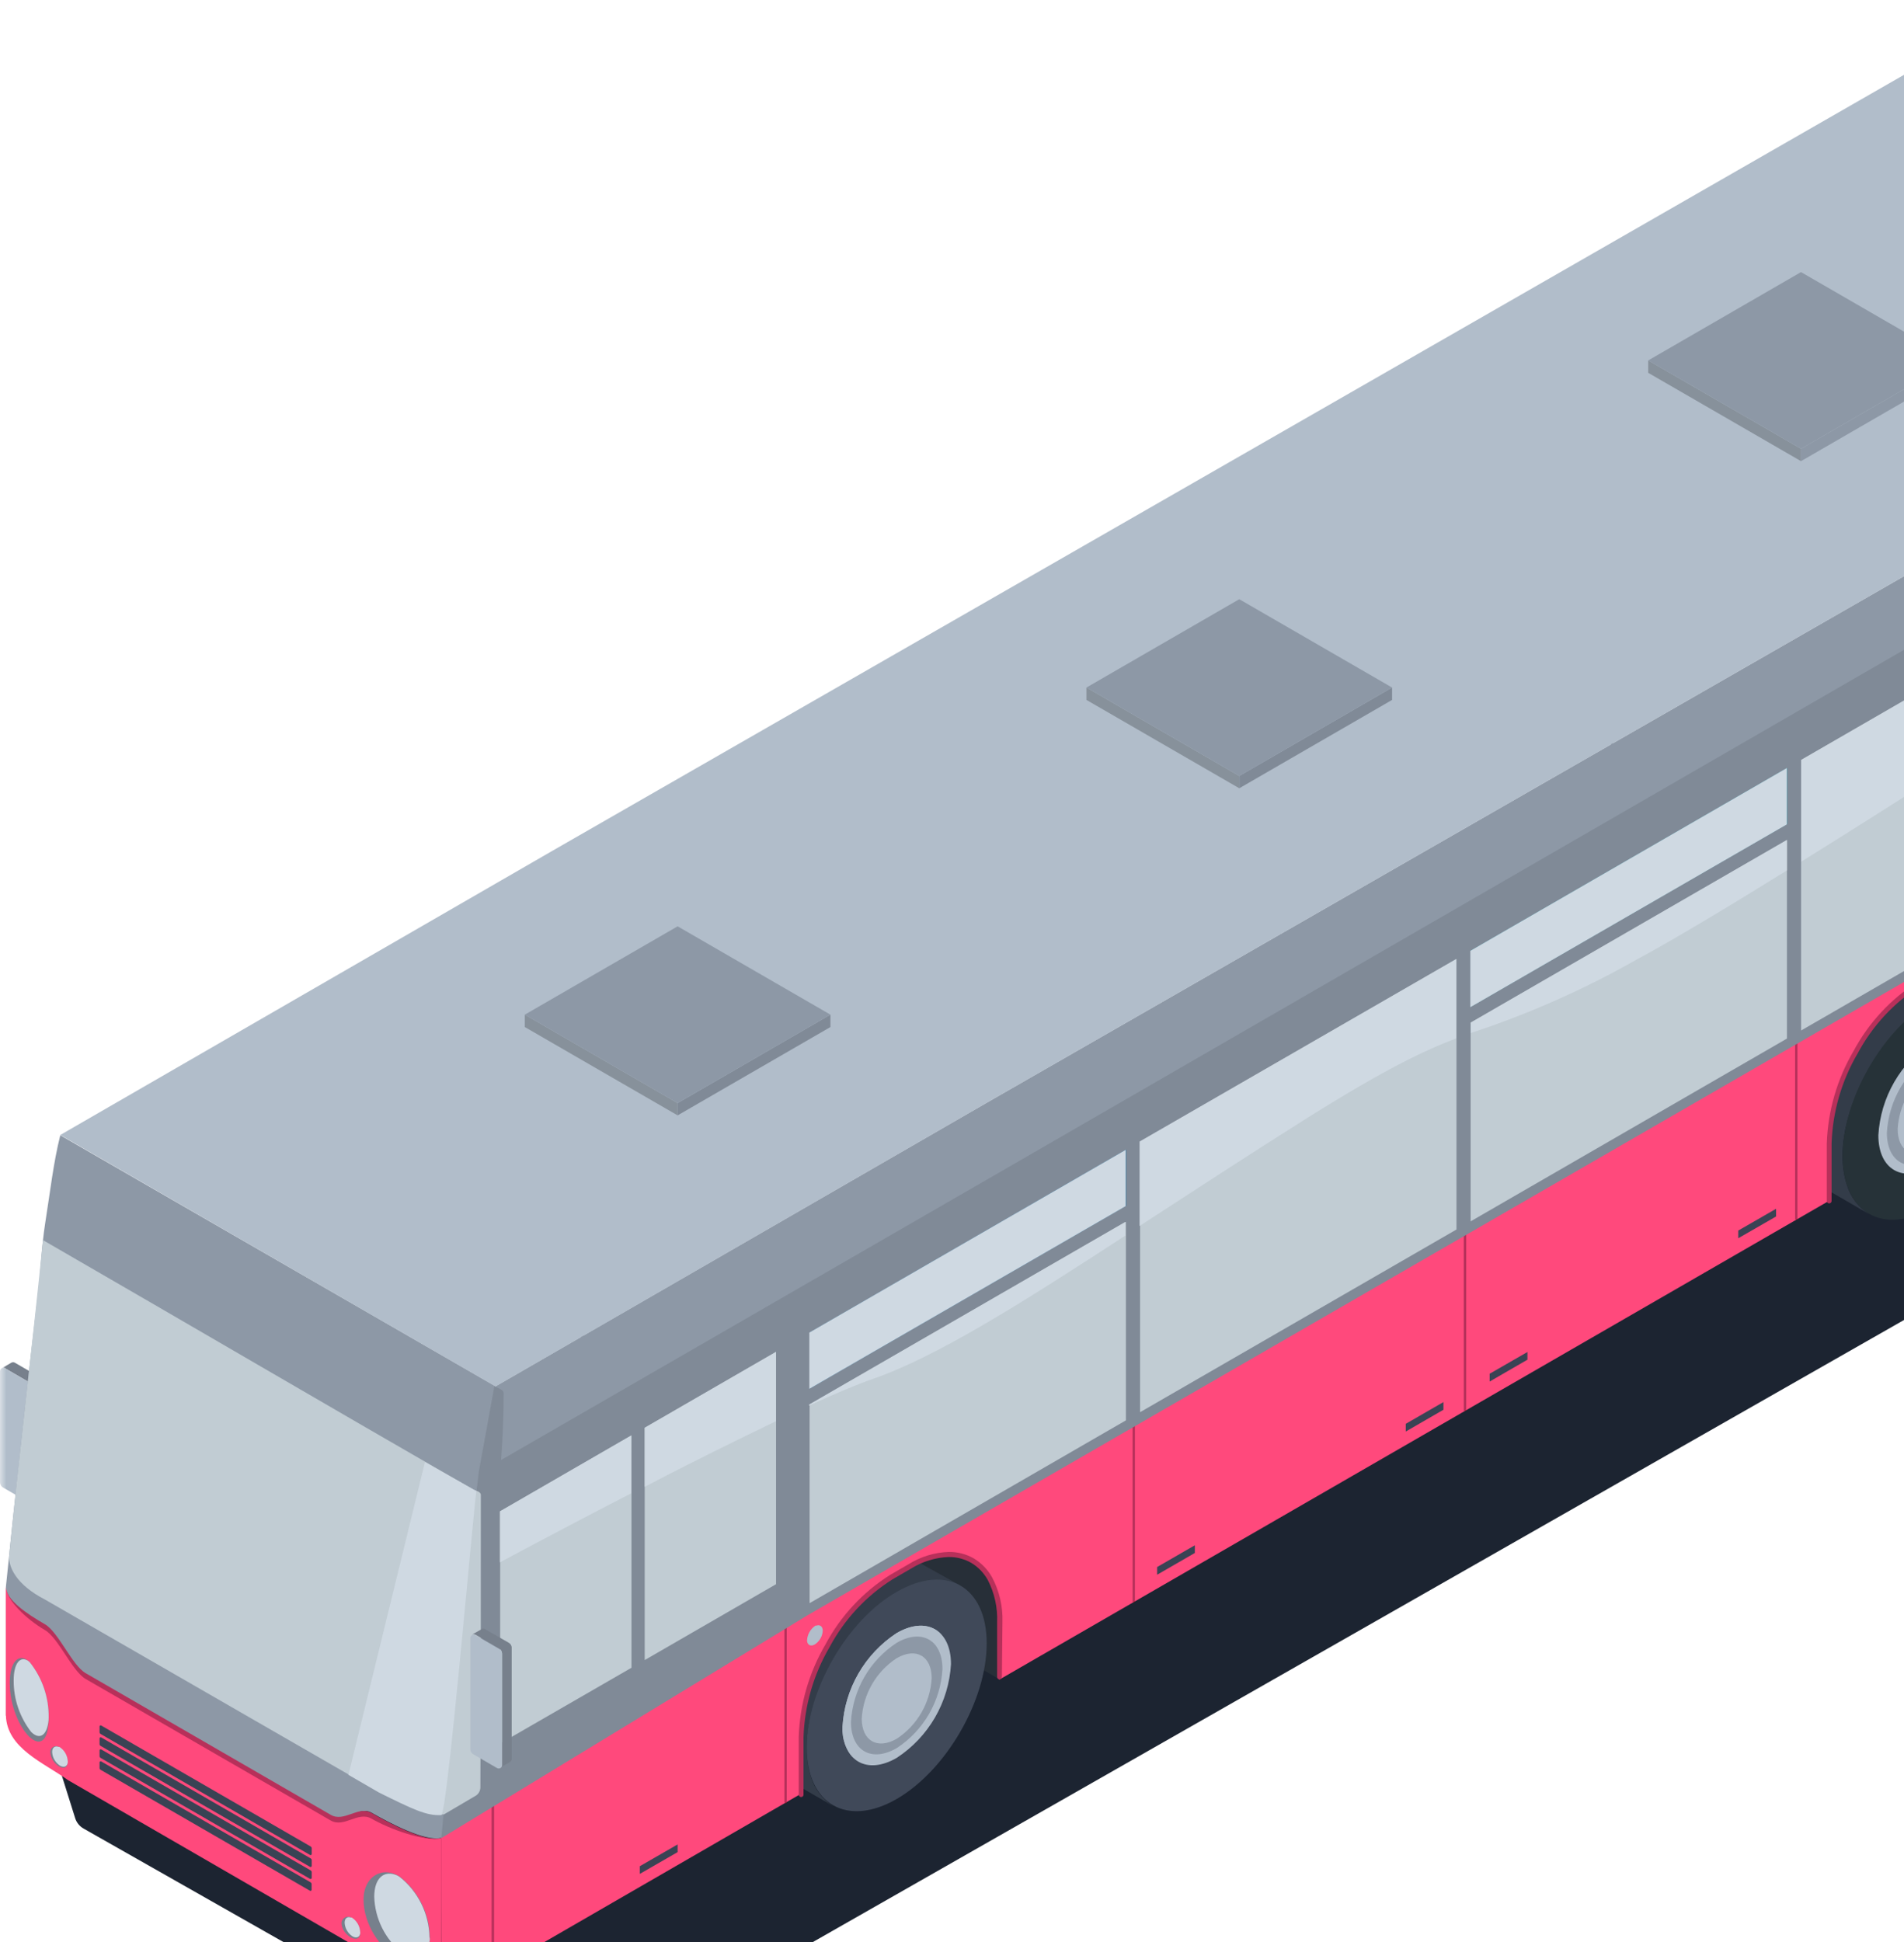 <svg width="152" height="155" viewBox="0 0 152 155" fill="none" xmlns="http://www.w3.org/2000/svg">
<g clip-path="url(#clip0_2339_177)">
<mask id="mask0_2339_177" style="mask-type:luminance" maskUnits="userSpaceOnUse" x="0" y="0" width="212" height="163">
<path d="M0 0.078H211.21V162.529H0V0.078Z" fill="white"/>
</mask>
<g mask="url(#mask0_2339_177)">
<path fill-rule="evenodd" clip-rule="evenodd" d="M1.183 108.747L1.145 108.732L1.115 108.718H1.078L1.048 108.71L1.01 108.718H0.973L0.943 108.732L0.906 108.747L0.135 109.196L0.172 109.182L0.202 109.167L0.24 109.159H0.307L0.344 109.167L0.374 109.182L0.404 109.196L2.29 110.289L2.35 110.327L2.395 110.364L2.432 110.409L2.47 110.461L2.492 110.514L2.515 110.574L2.53 110.633V119.607L2.522 119.637L2.515 119.674L2.492 119.704L2.477 119.734L2.455 119.757L2.425 119.779L2.395 119.802L3.173 119.352L3.203 119.338L3.226 119.308L3.248 119.285L3.271 119.255L3.286 119.225L3.301 119.188V119.158L3.308 119.12V110.252L3.301 110.184L3.286 110.125L3.271 110.065L3.241 110.012L3.211 109.96L3.166 109.915L3.121 109.878L3.069 109.84L1.183 108.747Z" fill="#77808C"/>
<path fill-rule="evenodd" clip-rule="evenodd" d="M2.29 110.289L0.404 109.196C0.363 109.173 0.316 109.16 0.269 109.16C0.222 109.16 0.176 109.173 0.135 109.197C0.094 109.22 0.059 109.254 0.035 109.294C0.011 109.335 -0.001 109.381 4.17738e-05 109.428V118.297C-0.001 118.381 0.021 118.464 0.063 118.536C0.105 118.609 0.166 118.669 0.24 118.709L2.126 119.801C2.167 119.827 2.214 119.841 2.262 119.842C2.311 119.843 2.358 119.831 2.4 119.807C2.442 119.783 2.477 119.749 2.501 119.707C2.525 119.665 2.538 119.617 2.537 119.569V110.701C2.538 110.616 2.515 110.533 2.472 110.46C2.428 110.388 2.365 110.328 2.29 110.289Z" fill="#B1BDCA"/>
<path fill-rule="evenodd" clip-rule="evenodd" d="M6.676 145.929L34.367 161.645C35.786 162.463 37.457 162.729 39.06 162.394L59.664 157.963L211.202 71.603L187.904 57.01L2.081 132.599L5.987 145.053C6.092 145.425 6.34 145.74 6.676 145.929Z" fill="#1C2431"/>
<path fill-rule="evenodd" clip-rule="evenodd" d="M161.86 86.624L129.895 68.176V63.603L129.887 63.161L129.857 62.742L129.812 62.338L129.753 61.956L129.67 61.582L129.573 61.238L129.461 60.901L129.333 60.587L129.184 60.287L129.027 60.011L128.854 59.749L128.667 59.509L128.465 59.285L128.248 59.083L128.024 58.903L127.784 58.738L127.53 58.596L159.495 77.052L159.742 77.187L159.981 77.351L160.206 77.531L160.423 77.733L160.625 77.958L160.812 78.198L160.984 78.459L161.141 78.736L161.291 79.036L161.418 79.35L161.53 79.686L161.628 80.038L161.71 80.405L161.777 80.787L161.822 81.198L161.845 81.61L161.86 82.051V86.624ZM79.788 134.014L47.831 115.558V110.985L47.823 110.544L47.793 110.124L47.749 109.72L47.681 109.339L47.599 108.964L47.502 108.613L47.389 108.283L47.262 107.969L47.112 107.67L46.955 107.393L46.783 107.131L46.596 106.891L46.394 106.667L46.177 106.465L45.952 106.285L45.712 106.12L77.67 124.569L77.91 124.734L78.142 124.921L78.352 125.115L78.553 125.34L78.74 125.579L78.912 125.841L79.077 126.118L79.219 126.417L79.347 126.732L79.459 127.069L79.556 127.42L79.638 127.787L79.706 128.176L79.751 128.573L79.781 129L79.788 129.434V134.014Z" fill="#272F38"/>
<path fill-rule="evenodd" clip-rule="evenodd" d="M76.668 126.537L72.282 124.097C69.415 123.027 66.077 125.676 64.304 127.839C61.886 130.751 59.648 135.817 60.861 139.545C61.148 140.522 61.785 141.358 62.65 141.895L66.527 144.14C65.661 143.604 65.023 142.767 64.737 141.79C63.487 137.943 65.897 132.659 68.48 129.725C70.239 127.735 73.427 125.355 76.151 126.372L76.668 126.537Z" fill="#333C49"/>
<path fill-rule="evenodd" clip-rule="evenodd" d="M71.586 128.498C68.226 130.436 65.471 135.196 65.471 139.066C65.471 142.935 68.225 144.514 71.586 142.568C74.954 140.622 77.7 135.87 77.7 132.001C77.708 128.139 74.954 126.56 71.586 128.498Z" fill="#000012"/>
<path fill-rule="evenodd" clip-rule="evenodd" d="M71.586 127.039C67.634 129.284 64.401 134.904 64.401 139.447C64.401 143.99 67.634 145.846 71.586 143.564C75.537 141.281 78.77 135.698 78.77 131.147C78.77 126.597 75.537 124.756 71.586 127.039Z" fill="#404959"/>
<path fill-rule="evenodd" clip-rule="evenodd" d="M71.586 130.324C70.33 131.146 69.284 132.252 68.533 133.552C67.782 134.851 67.346 136.309 67.26 137.808C67.26 140.548 69.213 141.663 71.586 140.286C72.844 139.465 73.892 138.36 74.644 137.06C75.397 135.76 75.834 134.301 75.919 132.801C75.919 130.085 73.966 128.947 71.586 130.324Z" fill="#B1BDCA"/>
<path fill-rule="evenodd" clip-rule="evenodd" d="M71.586 131.102C70.526 131.795 69.643 132.726 69.009 133.822C68.375 134.918 68.007 136.148 67.934 137.412C67.934 139.724 69.58 140.667 71.586 139.507C72.646 138.815 73.529 137.883 74.163 136.787C74.798 135.692 75.166 134.462 75.238 133.198C75.238 130.885 73.592 129.942 71.586 131.102Z" fill="#8D98A6"/>
<path fill-rule="evenodd" clip-rule="evenodd" d="M71.586 130.324C70.33 131.146 69.284 132.251 68.532 133.551C67.781 134.851 67.345 136.309 67.26 137.808C67.227 138.263 67.289 138.72 67.441 139.15C67.593 139.58 67.832 139.974 68.143 140.308C67.602 139.635 67.335 138.782 67.395 137.921C67.48 136.421 67.917 134.962 68.67 133.662C69.422 132.362 70.47 131.257 71.728 130.436C73.128 129.628 74.378 129.688 75.171 130.436C74.34 129.576 73.061 129.479 71.586 130.324Z" fill="#B1BDCA"/>
<path fill-rule="evenodd" clip-rule="evenodd" d="M159.36 79.327L154.974 76.85C152.108 75.78 148.77 78.43 146.996 80.592C144.579 83.503 142.341 88.57 143.553 92.29C143.841 93.268 144.477 94.107 145.342 94.647L149.219 96.892C148.353 96.356 147.716 95.519 147.43 94.542C146.18 90.696 148.59 85.412 151.172 82.478C152.931 80.488 156.119 78.108 158.843 79.125L159.36 79.327Z" fill="#333C49"/>
<path fill-rule="evenodd" clip-rule="evenodd" d="M154.285 81.288C150.918 83.234 148.171 88.024 148.171 91.856C148.171 95.725 150.925 97.304 154.285 95.358C157.646 93.412 160.4 88.66 160.4 84.791C160.407 80.921 157.646 79.35 154.285 81.288Z" fill="#000012"/>
<path fill-rule="evenodd" clip-rule="evenodd" d="M154.286 79.829C150.334 82.074 147.101 87.695 147.101 92.245C147.101 96.795 150.334 98.644 154.286 96.361C158.237 94.078 161.471 88.495 161.471 83.952C161.471 79.409 158.237 77.546 154.286 79.829Z" fill="#263238"/>
<path fill-rule="evenodd" clip-rule="evenodd" d="M154.285 83.114C153.027 83.935 151.98 85.04 151.227 86.34C150.475 87.64 150.038 89.098 149.952 90.598C149.952 93.338 151.898 94.453 154.285 93.076C155.544 92.255 156.592 91.151 157.345 89.85C158.098 88.55 158.534 87.091 158.619 85.591C158.611 82.86 156.665 81.737 154.285 83.114Z" fill="#B1BDCA"/>
<path fill-rule="evenodd" clip-rule="evenodd" d="M154.286 84.88C153.475 85.41 152.8 86.123 152.315 86.961C151.83 87.8 151.549 88.741 151.494 89.708C151.494 91.474 152.751 92.2 154.286 91.309C155.097 90.779 155.772 90.066 156.257 89.228C156.741 88.389 157.022 87.449 157.077 86.482C157.077 84.716 155.82 83.997 154.286 84.88Z" fill="#B1BDCA"/>
<path fill-rule="evenodd" clip-rule="evenodd" d="M154.286 84.095C153.225 84.787 152.342 85.718 151.707 86.814C151.072 87.91 150.705 89.14 150.633 90.404C150.633 92.716 152.28 93.659 154.286 92.499C155.346 91.806 156.228 90.874 156.862 89.779C157.496 88.683 157.865 87.454 157.938 86.19C157.938 83.87 156.299 82.935 154.286 84.095Z" fill="#8D98A6"/>
<path fill-rule="evenodd" clip-rule="evenodd" d="M71.586 132.33C70.775 132.86 70.1 133.572 69.615 134.411C69.13 135.249 68.849 136.19 68.794 137.157C68.794 138.923 70.052 139.649 71.586 138.759C72.397 138.229 73.072 137.516 73.556 136.677C74.041 135.839 74.323 134.898 74.378 133.931C74.378 132.158 73.128 131.439 71.586 132.33ZM154.286 85.277C153.475 85.807 152.8 86.519 152.315 87.358C151.83 88.196 151.549 89.137 151.494 90.104C151.494 91.871 152.751 92.597 154.286 91.706C155.097 91.176 155.772 90.463 156.256 89.625C156.741 88.787 157.022 87.846 157.077 86.879C157.077 85.112 155.82 84.431 154.286 85.277Z" fill="#B1BDCA"/>
<path fill-rule="evenodd" clip-rule="evenodd" d="M38.865 157.544C38.319 157.873 37.645 157.102 37.645 155.471V145.203L40.579 117.317C40.669 116.419 40.16 116.187 40.879 115.767L196.279 26.137C197.028 25.711 197.627 26.033 197.694 26.886C197.933 30.328 198.495 37.947 198.442 44.533C198.353 52.923 198.442 64.097 198.442 64.097L185.659 72.913L161.875 86.647V82.067C161.875 77.329 158.634 75.331 154.675 77.576L153.178 78.444C149.219 80.734 145.978 86.474 145.978 91.212V95.792L79.811 133.961V129.381C79.811 124.644 76.571 122.645 72.611 124.891L71.115 125.759C67.155 128.049 63.915 133.789 63.915 138.527V143.107L38.865 157.544Z" fill="#A6A8AB"/>
<path fill-rule="evenodd" clip-rule="evenodd" d="M38.865 157.544C38.319 157.873 37.645 157.102 37.645 155.471V145.203L40.579 117.317C40.669 116.419 40.16 116.187 40.879 115.767L196.279 26.137C197.028 25.711 197.627 26.033 197.694 26.886C197.933 30.328 198.495 37.947 198.442 44.533C198.353 52.923 198.442 64.097 198.442 64.097L185.659 72.913L161.875 86.647V82.067C161.875 77.329 158.634 75.331 154.675 77.576L153.178 78.444C149.219 80.734 145.978 86.474 145.978 91.212V95.792L79.811 133.961V129.381C79.811 124.644 76.571 122.645 72.611 124.891L71.115 125.759C67.155 128.049 63.915 133.789 63.915 138.527V143.107L38.865 157.544Z" fill="#A6A8AB"/>
<path d="M198.12 21.07C198.142 20.898 198.111 20.724 198.031 20.571C197.952 20.417 197.827 20.291 197.675 20.21C197.522 20.129 197.348 20.096 197.176 20.116C197.005 20.136 196.843 20.208 196.713 20.322L78.831 87.964L39.561 110.626C38.813 111.038 38.251 116.778 38.161 117.683L36.71 132.001L198.787 38.449C198.644 33.217 198.3 23.569 198.12 21.07Z" fill="#8D98A6"/>
<path d="M35.228 156.96C35.228 158.592 35.901 159.363 36.448 159.033L63.862 143.197V138.617C63.862 133.879 67.102 128.139 71.062 125.849L72.559 124.981C76.518 122.698 79.759 124.704 79.759 129.471V134.051L145.926 95.882V91.302C145.926 86.564 149.166 80.824 153.126 78.534L154.622 77.666C158.581 75.376 161.822 77.381 161.822 82.156V86.736L185.607 73.003L198.824 63.85C198.824 63.85 198.734 52.676 198.824 44.286C198.824 42.483 198.824 40.544 198.764 38.561L36.687 132.113L35.19 146.782L35.228 156.96Z" fill="#FF497C"/>
<path d="M90.506 127.877L90.603 127.824V127.765L90.506 127.824V127.877Z" fill="#840606"/>
<path d="M90.416 101.024V127.877L90.506 127.824L90.603 127.765V100.911L90.416 101.024Z" fill="#B7305A"/>
<path d="M62.71 143.916L62.808 143.863V143.811L62.71 143.871V143.916Z" fill="#840606"/>
<path d="M62.62 117.07V143.915L62.71 143.863V143.871L62.807 143.811V116.958L62.62 117.07Z" fill="#B7305A"/>
<path d="M116.955 112.609L117.052 112.549V112.497L116.955 112.549V112.609Z" fill="#840606"/>
<path d="M116.857 85.749V112.609L116.94 112.564L116.955 112.549L117.052 112.497V85.644L116.857 85.749Z" fill="#B7305A"/>
<path d="M143.396 97.341L143.494 97.281V97.229L143.396 97.282V97.341Z" fill="#840606"/>
<path d="M143.307 70.481V97.341L143.359 97.304L143.396 97.282L143.494 97.229V70.37L143.307 70.481Z" fill="#B7305A"/>
<path d="M39.344 129.95V129.044L39.247 129.95V130.556L39.442 130.451V129.044L39.344 129.95Z" fill="#840606"/>
<path d="M39.247 157.32L39.344 157.267V157.32L39.442 157.267V130.451L39.247 130.556V157.32Z" fill="#B7305A"/>
<path fill-rule="evenodd" clip-rule="evenodd" d="M0.472 126.627C1.22 119.292 2.103 111.112 3.009 103.426C3.241 101.465 3.316 99.475 3.608 97.611C3.997 95.164 4.266 92.761 4.812 90.598L39.562 110.626C39.137 112.941 38.711 115.256 38.282 117.571C38.492 118.387 38.574 119.315 38.783 120.131C37.645 128.984 38.035 137.823 35.228 146.669C33.963 146.999 31.104 145.487 29.652 144.656C28.088 143.758 25.791 147.583 24.234 146.684C17.109 142.591 11.024 136.82 3.892 132.704C2.447 131.866 0.472 127.682 0.472 126.627Z" fill="#8D98A6"/>
<path fill-rule="evenodd" clip-rule="evenodd" d="M35.228 156.96C33.28 156.569 31.401 155.891 29.652 154.947L3.585 139.896C2.32 139.165 1.252 138.138 0.472 136.903V126.627C0.472 127.675 2.141 128.79 3.585 129.621C4.67 130.249 5.755 132.906 6.841 133.527L26.397 144.828C27.482 145.457 28.567 144.08 29.652 144.679C31.097 145.517 33.963 147.029 35.228 146.692V156.96Z" fill="#B7305A"/>
<path fill-rule="evenodd" clip-rule="evenodd" d="M0.472 136.895V126.627C0.472 127.675 2.141 129.246 3.585 130.085C4.67 130.713 5.755 133.37 6.841 133.991L26.389 145.277C27.474 145.906 28.559 144.529 29.645 145.128C31.089 145.966 33.955 147.014 35.221 146.685V156.945C35.221 157.641 35.303 158.569 35.917 159.011C34.392 158.586 32.928 157.967 31.561 157.17L5.426 142.059C3.51 140.675 0.54 139.53 0.472 136.895Z" fill="#FF497C"/>
<path fill-rule="evenodd" clip-rule="evenodd" d="M39.464 110.626C39.681 110.753 40.212 110.888 40.212 111.172C40.212 118.507 38.947 123.581 38.947 131.29C38.942 131.415 38.908 131.537 38.846 131.646C38.785 131.756 38.699 131.849 38.595 131.918L36.388 133.236L38.221 117.466L39.464 110.626Z" fill="#808A97"/>
<path fill-rule="evenodd" clip-rule="evenodd" d="M39.561 110.648L4.813 90.576L44.097 67.899L161.957 0.257L162.226 0.137L162.481 0.077L162.713 0.085L162.915 0.152L197.671 20.218L197.469 20.15L197.237 20.143L196.983 20.203L196.713 20.33L78.853 87.964L39.561 110.648Z" fill="#B1BDCA"/>
<path fill-rule="evenodd" clip-rule="evenodd" d="M35.228 146.692L35.31 145.846L36.92 127.712C37.256 124.861 37.668 121.86 38.057 118.986C38.132 118.492 38.214 117.998 38.312 117.489L80.222 93.308L86.367 89.76L182.598 34.19V60.7L64.408 128.94L35.228 146.692Z" fill="#808A97"/>
<path d="M51.468 122.166V132.48L61.953 126.425V107.887L51.468 113.941V122.166ZM64.633 127.937L89.884 113.35V97.506L64.633 112.085V127.937ZM39.928 139.141L50.413 133.093V114.555L39.928 120.61V139.141Z" fill="#C1CCD3"/>
<path d="M64.633 110.813L89.884 96.233V91.758L64.633 106.345V110.813Z" fill="url(#paint0_linear_2339_177)"/>
<path d="M117.403 80.345L142.655 65.766V61.298L117.403 75.878V80.345Z" fill="url(#paint1_linear_2339_177)"/>
<path d="M143.785 82.239L169.037 67.659V46.069L143.785 60.648V82.239ZM117.403 97.469L142.655 82.882V67.038L117.403 81.618V97.469ZM91.015 112.699L116.274 98.119V76.53L91.014 91.108V112.7L91.015 112.699Z" fill="#C1CCD3"/>
<path fill-rule="evenodd" clip-rule="evenodd" d="M0.74 124.045C1.624 115.191 2.537 107.819 3.428 98.965C14.916 105.597 26.262 112.243 37.758 118.858C37.937 118.963 38.386 119.016 38.386 119.308C38.386 127.727 38.386 134.276 38.348 142.666C38.343 142.791 38.309 142.913 38.248 143.022C38.187 143.132 38.101 143.225 37.997 143.294L35.452 144.791C34.157 144.941 33.11 144.409 30.281 143.025L3.607 127.66C1.265 126.455 0.62 125.003 0.74 124.045Z" fill="#C1CCD3"/>
<path fill-rule="evenodd" clip-rule="evenodd" d="M38.027 118.993C37.667 121.852 35.722 144.641 35.227 144.851C34.023 144.918 32.937 144.372 30.273 143.062L27.818 141.64L33.925 116.681L38.027 118.993Z" fill="#CFD9E2"/>
<path fill-rule="evenodd" clip-rule="evenodd" d="M31.95 149.79C32.672 150.367 33.258 151.096 33.667 151.925C34.076 152.755 34.297 153.664 34.315 154.588C34.315 159.123 29.023 155.538 29.023 151.594C29.023 149.701 30.595 148.87 31.95 149.79Z" fill="#77808C"/>
<path fill-rule="evenodd" clip-rule="evenodd" d="M34.308 154.827C34.135 156.129 33.215 156.601 32.122 155.86C31.445 155.319 30.893 154.637 30.505 153.862C30.118 153.087 29.903 152.236 29.877 151.37C29.877 149.873 30.663 149.214 31.696 149.663C31.774 149.702 31.849 149.747 31.92 149.798C32.642 150.375 33.228 151.104 33.637 151.933C34.046 152.762 34.267 153.671 34.285 154.595C34.315 154.67 34.315 154.782 34.308 154.827Z" fill="#CFD9E2"/>
<path fill-rule="evenodd" clip-rule="evenodd" d="M2.387 132.667C3.376 133.913 3.905 135.462 3.884 137.052C3.884 141.199 0.778 137.921 0.778 134.306C0.771 132.584 1.533 131.821 2.387 132.667Z" fill="#77808C"/>
<path fill-rule="evenodd" clip-rule="evenodd" d="M3.877 137.277C3.764 138.467 3.188 138.901 2.492 138.22C1.576 137.044 1.083 135.594 1.092 134.104C1.092 132.764 1.586 132.128 2.245 132.54L2.387 132.667C3.376 133.913 3.905 135.462 3.884 137.053C3.878 137.127 3.876 137.202 3.877 137.277Z" fill="#CFD9E2"/>
<path fill-rule="evenodd" clip-rule="evenodd" d="M28.095 153.061C28.29 153.186 28.452 153.356 28.568 153.557C28.684 153.757 28.751 153.983 28.762 154.214C28.762 155.306 27.265 154.446 27.265 153.465C27.268 153.37 27.297 153.278 27.349 153.198C27.401 153.119 27.473 153.054 27.558 153.013C27.644 152.971 27.739 152.954 27.834 152.962C27.928 152.971 28.018 153.005 28.095 153.061Z" fill="#77808C"/>
<path fill-rule="evenodd" clip-rule="evenodd" d="M28.762 154.281C28.709 154.595 28.455 154.708 28.14 154.528C27.958 154.409 27.806 154.249 27.697 154.06C27.588 153.872 27.525 153.66 27.512 153.443C27.512 153.091 27.736 152.919 28.028 153.031H28.088C28.283 153.156 28.445 153.326 28.561 153.527C28.677 153.727 28.743 153.953 28.754 154.184C28.754 154.184 28.762 154.259 28.762 154.281Z" fill="#CFD9E2"/>
<path fill-rule="evenodd" clip-rule="evenodd" d="M51.08 148.93L54.095 147.193V147.807L51.079 149.543V148.93H51.08ZM92.377 125.055L95.386 123.319V123.933L92.377 125.669V125.055ZM112.225 113.627L115.233 111.891V112.504L112.225 114.241V113.627ZM118.923 109.63L121.939 107.894V108.508L118.923 110.252V109.63ZM138.771 98.202L141.787 96.466V97.08L138.771 98.816V98.202Z" fill="#3A4354"/>
<path fill-rule="evenodd" clip-rule="evenodd" d="M51.469 113.941L61.946 107.887V113.418C58.848 114.914 55.211 116.688 51.469 118.656V113.941ZM181.768 44.257C178.415 46.502 174.433 49.084 170.167 51.867V45.41L181.768 38.712V44.257ZM169.044 52.609C160.752 58.012 151.524 63.962 143.793 68.767V60.647L169.044 46.067V52.609ZM142.655 69.463C137.828 72.457 133.674 74.949 130.756 76.521C126.515 78.937 122.042 80.921 117.404 82.441V81.61L142.655 67.03V69.463ZM116.251 82.867C113.677 83.847 110.616 85.3 104.449 89.161C99.696 92.155 95.191 95.096 90.977 97.835V91.1L116.251 76.536V82.875V82.867ZM89.87 98.584C81.704 103.905 74.804 108.276 69.663 110.05C68.45 110.469 66.669 111.21 64.588 112.175V112.093L89.84 97.513V98.583L89.87 98.584ZM50.39 119.173C46.883 120.981 43.391 122.817 39.913 124.681V120.61L50.391 114.555L50.39 119.173ZM117.381 75.885V80.375L142.633 65.795V61.305L117.381 75.885ZM64.611 106.345V110.835L89.862 96.256V91.766L64.611 106.345Z" fill="#CFD9E2"/>
<path d="M79.983 133.827C79.983 133.878 79.963 133.926 79.927 133.962C79.891 133.998 79.843 134.018 79.792 134.018C79.767 134.018 79.742 134.013 79.719 134.003C79.696 133.994 79.675 133.98 79.657 133.962C79.64 133.944 79.626 133.923 79.616 133.9C79.607 133.877 79.602 133.852 79.602 133.827V129.456C79.65 128.285 79.392 127.122 78.852 126.081C78.541 125.523 78.09 125.056 77.542 124.726C76.992 124.41 76.367 124.247 75.732 124.255C74.671 124.296 73.639 124.614 72.738 125.175L71.241 126.043C69.135 127.377 67.41 129.233 66.234 131.432C64.948 133.623 64.23 136.1 64.146 138.639V143.219C64.147 143.257 64.136 143.294 64.115 143.326C64.094 143.358 64.064 143.382 64.029 143.397C63.994 143.411 63.955 143.415 63.918 143.407C63.881 143.4 63.847 143.381 63.82 143.354C63.803 143.336 63.789 143.315 63.779 143.292C63.77 143.269 63.765 143.244 63.765 143.219V138.617C63.849 136.012 64.585 133.47 65.905 131.222C67.112 128.965 68.883 127.059 71.047 125.692L72.543 124.823C73.508 124.224 74.612 123.889 75.747 123.85C76.45 123.842 77.143 124.023 77.752 124.374C78.355 124.74 78.852 125.256 79.197 125.871C79.781 126.968 80.068 128.199 80.027 129.441L79.983 133.827ZM162.054 86.452C162.054 86.477 162.049 86.502 162.04 86.525C162.03 86.548 162.016 86.569 161.998 86.587C161.98 86.604 161.959 86.618 161.936 86.628C161.913 86.637 161.888 86.642 161.863 86.642C161.813 86.642 161.764 86.622 161.729 86.586C161.693 86.551 161.673 86.502 161.672 86.452V82.082C161.721 80.911 161.463 79.747 160.924 78.706C160.613 78.148 160.162 77.68 159.614 77.351C159.064 77.034 158.438 76.872 157.803 76.88C156.742 76.921 155.71 77.238 154.809 77.8L153.313 78.669C151.207 80.002 149.482 81.859 148.306 84.057C147.019 86.247 146.301 88.725 146.218 91.264V95.844C146.218 95.869 146.214 95.894 146.204 95.918C146.195 95.941 146.181 95.962 146.163 95.98C146.145 95.998 146.124 96.012 146.101 96.022C146.077 96.031 146.052 96.036 146.027 96.036C146.002 96.036 145.977 96.031 145.954 96.022C145.931 96.012 145.91 95.998 145.892 95.98C145.874 95.963 145.86 95.942 145.85 95.918C145.841 95.895 145.836 95.87 145.836 95.845V91.265C145.921 88.66 146.657 86.118 147.976 83.87C149.183 81.613 150.955 79.708 153.118 78.34L154.615 77.471C155.579 76.871 156.684 76.536 157.818 76.498C158.519 76.49 159.209 76.671 159.816 77.022C160.42 77.386 160.918 77.902 161.261 78.519C161.842 79.617 162.126 80.848 162.084 82.089L162.054 86.452Z" fill="#B7305A"/>
<path fill-rule="evenodd" clip-rule="evenodd" d="M66.294 80.974V81.962L54.095 89.012V88.032L66.294 80.974Z" fill="#808A97"/>
<path fill-rule="evenodd" clip-rule="evenodd" d="M54.095 88.031V89.011L41.896 81.961V80.974L54.095 88.031Z" fill="#87919B"/>
<path fill-rule="evenodd" clip-rule="evenodd" d="M54.095 73.924L66.295 80.974L54.095 88.031L41.896 80.974L54.095 73.924Z" fill="#8D98A6"/>
<path fill-rule="evenodd" clip-rule="evenodd" d="M111.132 54.869V55.857L98.933 62.907V61.927L111.132 54.869Z" fill="#808A97"/>
<path fill-rule="evenodd" clip-rule="evenodd" d="M98.933 61.927V62.907L86.733 55.857V54.869L98.933 61.927Z" fill="#87919B"/>
<path fill-rule="evenodd" clip-rule="evenodd" d="M98.933 47.819L111.132 54.869L98.933 61.927L86.733 54.869L98.933 47.819ZM155.977 28.764V29.752L143.778 36.802V35.814L155.977 28.764Z" fill="#8D98A6"/>
<path fill-rule="evenodd" clip-rule="evenodd" d="M143.778 35.814V36.802L131.579 29.752V28.764L143.778 35.814Z" fill="#87919B"/>
<path fill-rule="evenodd" clip-rule="evenodd" d="M143.778 21.714L155.977 28.764L143.778 35.814L131.579 28.764L143.778 21.714Z" fill="#8D98A6"/>
<path fill-rule="evenodd" clip-rule="evenodd" d="M7.948 138.227V137.778C7.948 137.763 7.952 137.748 7.96 137.734C7.968 137.721 7.98 137.711 7.993 137.704C8.006 137.695 8.022 137.69 8.038 137.69C8.054 137.69 8.07 137.695 8.083 137.704L24.803 147.358C24.829 147.374 24.85 147.396 24.864 147.422C24.879 147.448 24.886 147.478 24.885 147.508V147.957C24.885 147.972 24.881 147.988 24.873 148.001C24.865 148.014 24.854 148.025 24.84 148.032C24.827 148.04 24.811 148.045 24.795 148.045C24.779 148.045 24.764 148.04 24.75 148.032L8.03 138.377C8.004 138.362 7.983 138.34 7.968 138.313C7.954 138.287 7.947 138.257 7.948 138.227ZM7.948 139.178V138.729C7.948 138.714 7.952 138.698 7.96 138.685C7.968 138.672 7.98 138.661 7.993 138.654C8.007 138.646 8.022 138.642 8.038 138.642C8.054 138.642 8.069 138.646 8.083 138.654L24.803 148.309C24.829 148.324 24.851 148.346 24.865 148.372C24.88 148.398 24.887 148.428 24.885 148.458V148.907C24.885 148.922 24.881 148.937 24.872 148.95C24.866 148.96 24.858 148.969 24.849 148.976C24.84 148.983 24.829 148.988 24.818 148.991C24.806 148.994 24.795 148.995 24.783 148.993C24.771 148.992 24.76 148.988 24.75 148.982L8.03 139.328C8.004 139.313 7.983 139.291 7.969 139.264C7.955 139.238 7.947 139.208 7.948 139.178ZM7.948 140.136V139.687C7.948 139.672 7.952 139.656 7.96 139.643C7.968 139.63 7.98 139.619 7.993 139.612C8.007 139.603 8.022 139.599 8.038 139.599C8.054 139.599 8.07 139.603 8.083 139.612L24.803 149.266C24.829 149.282 24.849 149.304 24.864 149.33C24.878 149.357 24.886 149.386 24.885 149.416V149.865C24.885 149.881 24.88 149.896 24.872 149.909C24.864 149.922 24.852 149.933 24.839 149.941C24.825 149.948 24.81 149.952 24.794 149.952C24.779 149.952 24.764 149.948 24.75 149.94L8.03 140.286C8.004 140.271 7.983 140.249 7.969 140.222C7.955 140.196 7.947 140.166 7.948 140.136ZM7.948 141.094V140.645C7.948 140.63 7.952 140.614 7.96 140.601C7.968 140.588 7.98 140.577 7.993 140.57C8.007 140.562 8.022 140.558 8.038 140.558C8.054 140.558 8.069 140.562 8.083 140.57L24.795 150.217C24.821 150.233 24.842 150.255 24.856 150.281C24.87 150.308 24.878 150.337 24.877 150.367V150.816C24.876 150.83 24.872 150.844 24.864 150.856C24.857 150.869 24.847 150.879 24.834 150.886C24.822 150.894 24.808 150.899 24.793 150.9C24.778 150.9 24.763 150.898 24.75 150.891L8.03 141.236C8.006 141.221 7.985 141.2 7.971 141.175C7.957 141.151 7.949 141.123 7.948 141.094Z" fill="#3A4354"/>
<path fill-rule="evenodd" clip-rule="evenodd" d="M38.723 130.01L38.693 129.987L38.656 129.98L38.626 129.972H38.551L38.521 129.98L38.484 129.987L38.454 130.01L37.675 130.451L37.713 130.436L37.743 130.429L37.78 130.421H37.847L37.885 130.429L37.915 130.436L37.952 130.451L39.838 131.544L39.891 131.581L39.935 131.619L39.98 131.664L40.01 131.716L40.04 131.769L40.055 131.828L40.07 131.896L40.078 131.956V140.824L40.07 140.862L40.063 140.899L40.055 140.929L40.04 140.959L40.018 140.989L39.995 141.011L39.973 141.041L39.943 141.056L40.713 140.615L40.743 140.592L40.773 140.57L40.796 140.54L40.811 140.51L40.826 140.48L40.841 140.45L40.849 140.413V131.447L40.834 131.379L40.811 131.327L40.789 131.267L40.751 131.222L40.714 131.17L40.661 131.132L40.609 131.095L38.723 130.01Z" fill="#77808C"/>
<path fill-rule="evenodd" clip-rule="evenodd" d="M39.838 131.582L37.952 130.489C37.911 130.465 37.865 130.452 37.818 130.452C37.77 130.452 37.724 130.465 37.683 130.489C37.642 130.512 37.608 130.546 37.584 130.587C37.56 130.628 37.548 130.674 37.548 130.721V139.59C37.547 139.674 37.569 139.756 37.611 139.829C37.653 139.901 37.715 139.961 37.788 140.001L39.673 141.094C39.714 141.119 39.761 141.133 39.81 141.134C39.858 141.135 39.906 141.123 39.948 141.1C39.99 141.076 40.025 141.041 40.049 141C40.073 140.958 40.086 140.91 40.085 140.862V131.963C40.08 131.884 40.054 131.807 40.011 131.741C39.968 131.674 39.908 131.619 39.838 131.582Z" fill="#B1BDCA"/>
<path fill-rule="evenodd" clip-rule="evenodd" d="M4.737 139.44C4.929 139.561 5.091 139.726 5.208 139.921C5.325 140.115 5.395 140.335 5.411 140.562C5.411 141.655 4.019 140.794 4.019 139.814C4.017 139.73 4.038 139.646 4.08 139.573C4.123 139.5 4.185 139.44 4.26 139.401C4.335 139.362 4.42 139.345 4.504 139.352C4.588 139.359 4.669 139.389 4.737 139.44Z" fill="#77808C"/>
<path fill-rule="evenodd" clip-rule="evenodd" d="M5.411 140.66C5.366 140.974 5.104 141.086 4.79 140.907C4.607 140.788 4.455 140.628 4.346 140.439C4.236 140.251 4.173 140.039 4.161 139.821C4.161 139.47 4.386 139.298 4.678 139.41H4.745C4.94 139.535 5.102 139.705 5.218 139.905C5.333 140.106 5.4 140.331 5.411 140.562V140.66Z" fill="#CFD9E2"/>
<path fill-rule="evenodd" clip-rule="evenodd" d="M64.431 130.983C64.484 131.297 64.738 131.409 65.052 131.23C65.234 131.111 65.386 130.951 65.495 130.762C65.605 130.574 65.668 130.362 65.681 130.145C65.681 129.793 65.457 129.628 65.165 129.733H65.097C64.904 129.861 64.743 130.033 64.627 130.234C64.512 130.436 64.445 130.661 64.431 130.893V130.983Z" fill="#B1BDCA"/>
</g>
</g>
<defs>
<linearGradient id="paint0_linear_2339_177" x1="54.454" y1="59.367" x2="78.89" y2="104.287" gradientUnits="userSpaceOnUse">
<stop stop-color="#4DD0E1"/>
<stop offset="0.43" stop-color="#27A3CF"/>
<stop offset="0.8" stop-color="#0C83C2"/>
<stop offset="1" stop-color="#0277BD"/>
</linearGradient>
<linearGradient id="paint1_linear_2339_177" x1="3759.93" y1="829.469" x2="4280.23" y2="2097.48" gradientUnits="userSpaceOnUse">
<stop stop-color="#4DD0E1"/>
<stop offset="0.43" stop-color="#27A3CF"/>
<stop offset="0.8" stop-color="#0C83C2"/>
<stop offset="1" stop-color="#0277BD"/>
</linearGradient>
<clipPath id="clip0_2339_177">
<rect width="152" height="155" fill="white"/>
</clipPath>
</defs>
</svg>
